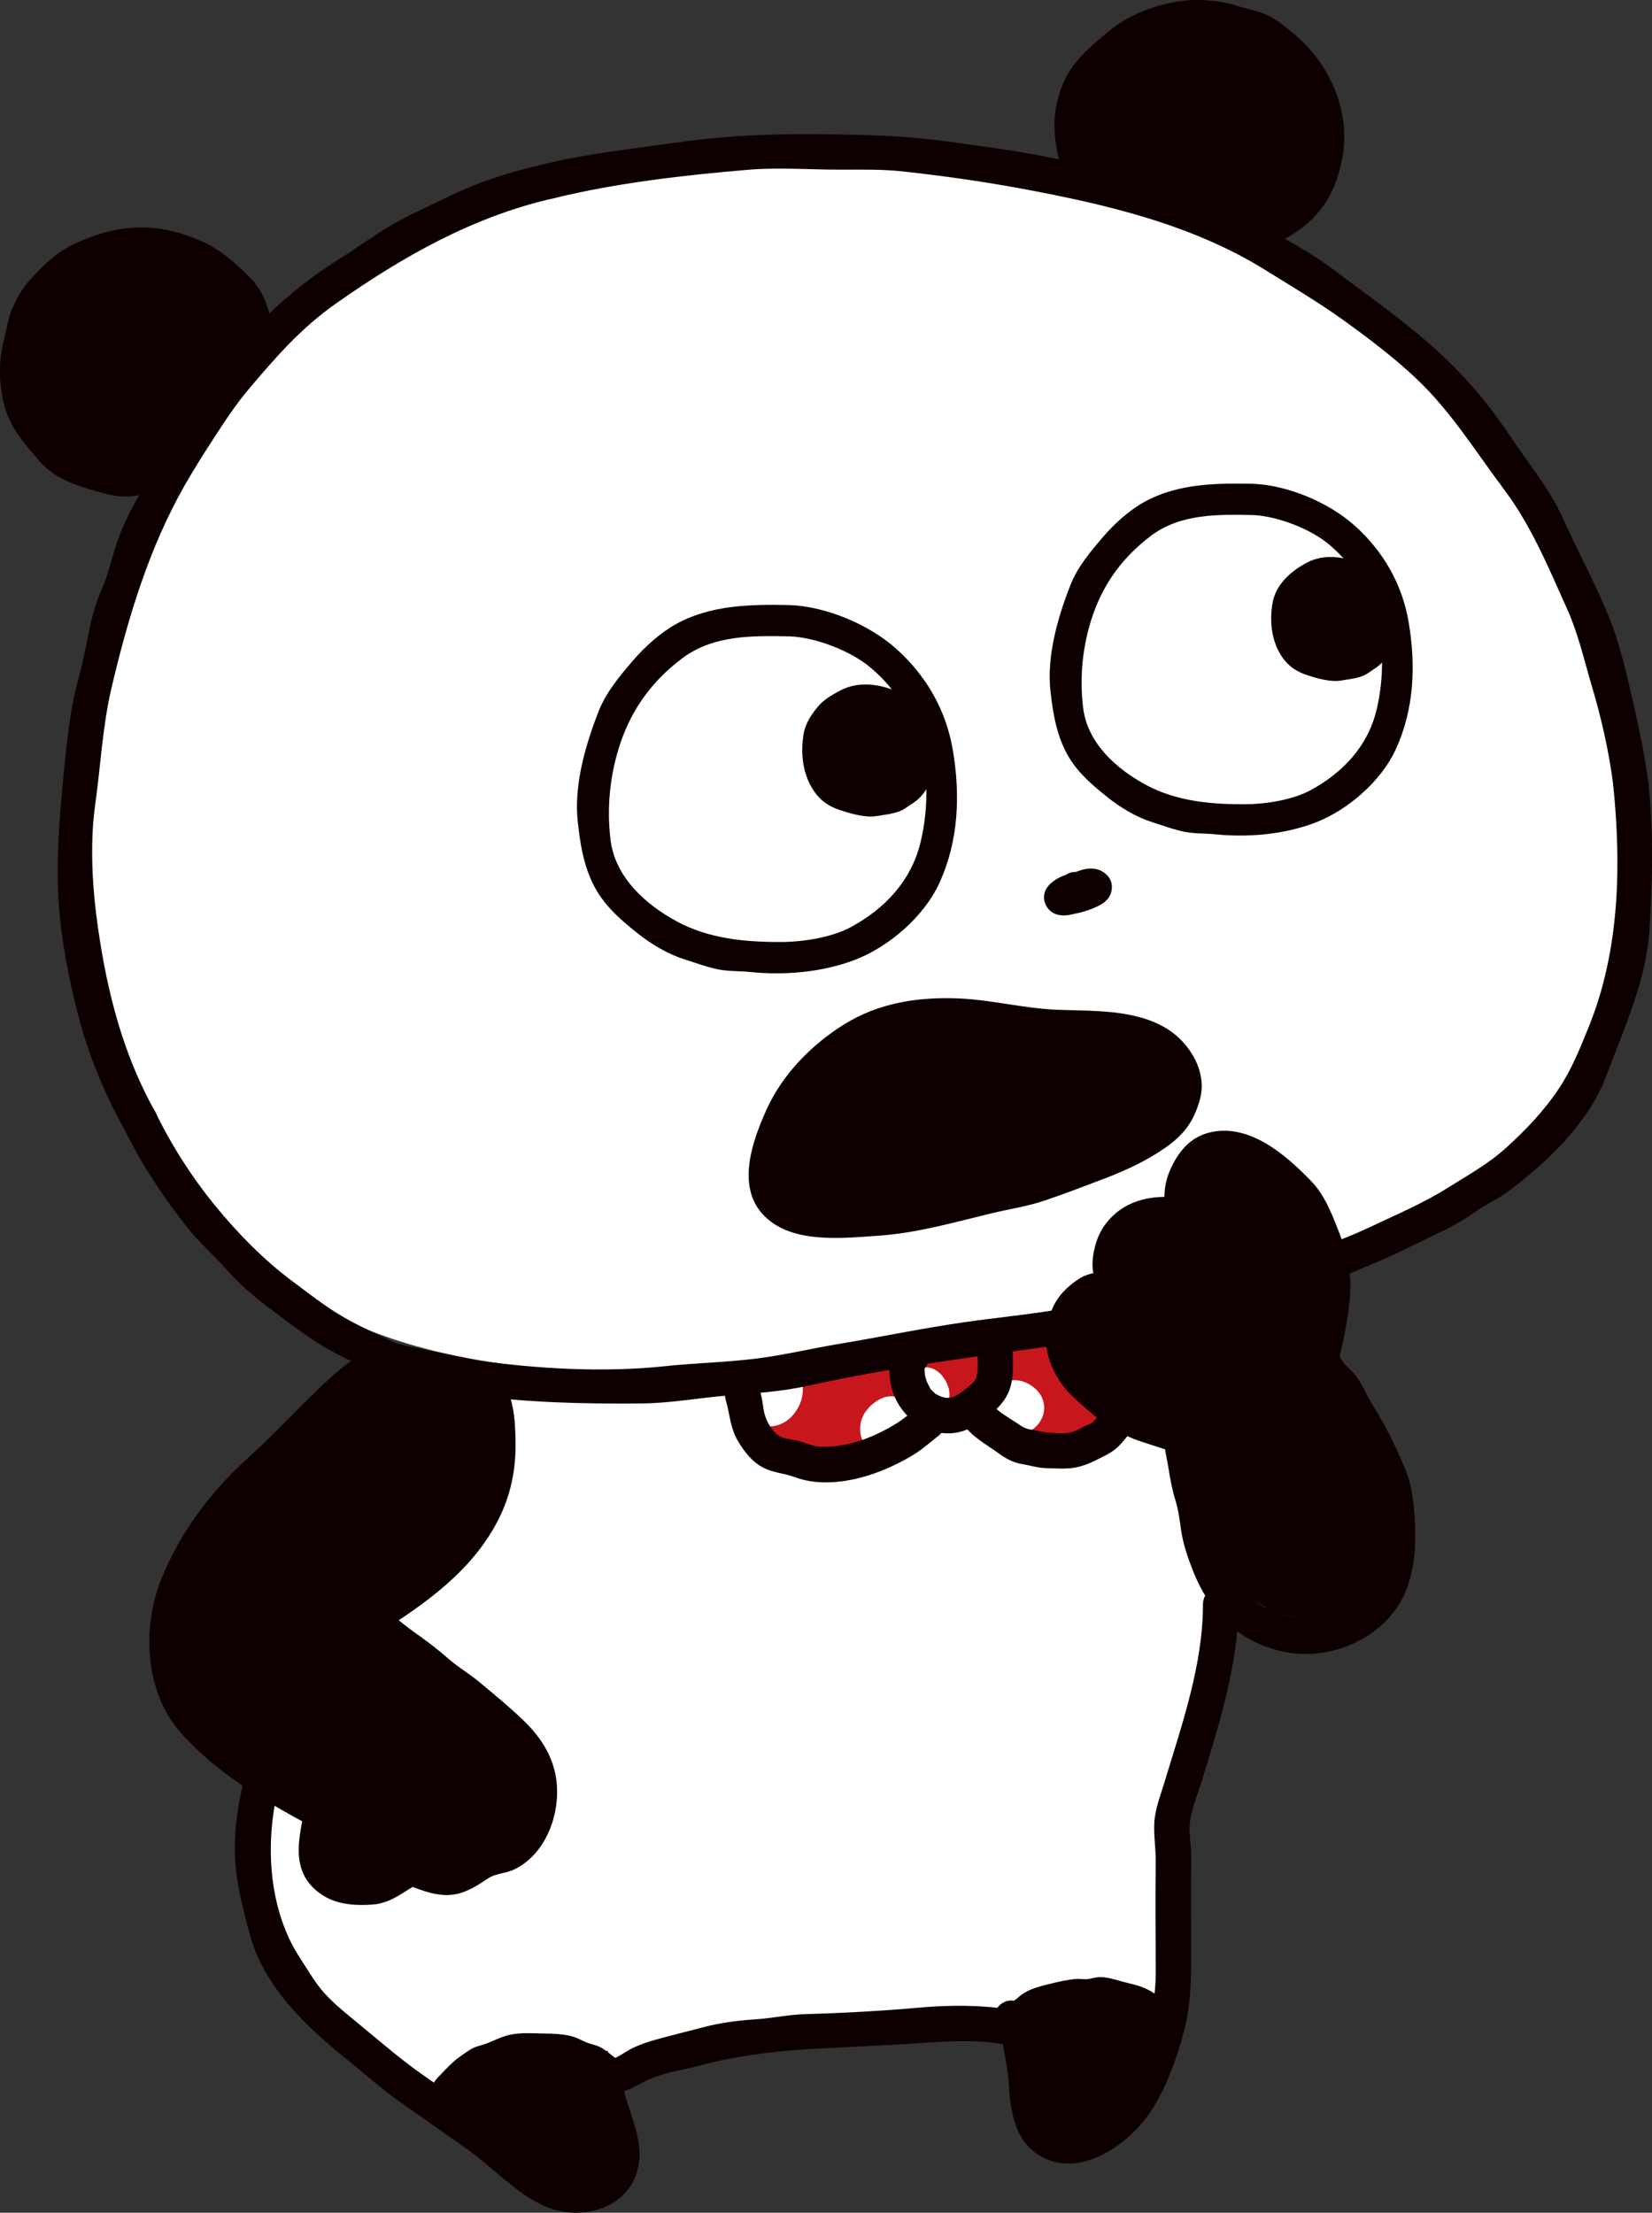 <?xml version="1.0" encoding="UTF-8"?><svg id="b" xmlns="http://www.w3.org/2000/svg" width="109" height="146" viewBox="0 0 109 146"><rect x="0" y="0" width="109" height="146" fill="#333333" stroke="none"/><g id="c"><g><path d="M105.599,43.546c-2.972-10.347-9.596-19.294-18.566-25.222-4.875-3.222-10.381-5.511-16.114-6.647-.131-.026-.253-.023-.365-.003-5.847-.891-11.764-1.273-17.678-1.09-6.051,.188-12.19,.866-18.076,2.31-5.047,1.238-9.665,3.447-13.617,6.841-3.569,3.065-6.462,6.884-8.774,10.966-2.651,4.681-4.588,9.757-6.009,14.938-.112,.408,.045,.73,.304,.926-.626,3.13-1.156,6.285-1.254,9.479-.099,3.204,.302,6.426,1.156,9.515,1.146,4.145,3.093,8.075,5.673,11.522-.159,.248-.199,.57-.006,.903,3.24,5.603,9.106,9.138,15.213,10.845,3.736,1.044,7.62,1.482,11.485,1.694,3.737,.205,7.509,.312,11.252,.203,3.289-.095,6.567-.47,9.695-1.445,6.246-.409,12.367-1.846,18.334-3.693,3.116-.965,6.197-2.037,9.27-3.128,2.657-.943,5.342-1.852,7.883-3.082,2.036-.986,3.936-2.217,5.52-3.802,.247,.041,.512-.026,.741-.265,3.852-4.035,5.097-9.847,5.565-15.234,.481-5.541-.098-11.189-1.632-16.532Z" style="fill:#fff;"/><path d="M80.379,104.193c-.151-.088-.342-.126-.531-.114-.773-1.804-1.22-3.744-1.286-5.709-.038-1.112,.088-2.126-.819-2.939-.952-.854-1.943-1.669-2.914-2.502-.891-.765-2.194,.527-1.297,1.297l.016,.014c-.098,.045-.195,.11-.285,.204-1.179,1.232-2.919,1.761-4.599,1.549-.828-.104-1.626-.396-2.32-.857-.363-.241-.643-.636-1.033-.817-.479-.223-1.108-.267-1.631-.27-4.302-.023-7.573,4.637-12.047,3.077-1.821-.635-3.349-2.837-2.497-4.776,.253-.576-.026-1.437-.792-1.38-4.562,.337-9.124,.674-13.686,1.011-.032-.231-.059-.463-.102-.693-.217-1.159-1.985-.668-1.768,.488,1.134,6.048-2.162,12.51-7.615,15.277-.768,.389-.458,1.42,.219,1.677,2.311,.878,4.409,2.283,6.13,4.056,.853,.878,1.605,1.84,2.245,2.883,.65,1.059,1.341,2.289,1.086,3.578-.524,2.645-3.384,3.712-5.722,4.119-1.19,.207-2.421,.368-3.631,.37-.918,.002-1.964-.07-2.751-.596-1.012-.677-.787-1.945-.951-3.002-.181-1.165-1.048-2.445-2.345-2.46-2.797-.032-2.475,3.86-2.208,5.668,.713,4.827,3.683,9.104,7.499,12.033,1.077,.827,2.307,1.734,3.596,2.195,1.49,.533,2.457-.915,3.594-1.597,2.336-1.401,5.211-1.639,7.753-.683,.14,.053,.286,.051,.427,.018,.001,.076,.008,.153,.03,.234,.119,.435,.666,.828,1.128,.641,8.403-3.415,17.62-2.756,26.47-3.664,2.564-.263,5.314-.813,7.946,.073,1.903,.641,1.642,.617,1.52,.175,1.232,2.629,.191-2.946,.217-3.192,.302-2.915-.026-3.75-.074-5.79-.048-2.088-.685-4.318,.139-6.241,2.005-4.682,2.62-7.645,3.219-12.099,.066-.491,.13-.986-.329-1.255Z" style="fill:#fff;"/><path d="M16.475,19.961c-.258-.815-.766-1.543-1.423-2.087-1.57-1.299-3.619-1.526-5.587-1.384-1.721,.125-3.563,.436-4.993,1.47-1.513,1.094-2.314,2.787-2.412,4.634-.021,.402,.005,.805,.052,1.206-.313,.153-.573,.465-.527,.817,.505,3.83,3.768,6.838,7.722,6.608,.352-.021,.687-.06,1.001-.141,.082,.003,.164,.006,.245,.008,.454,.01,.731-.255,.836-.586,.12-.114,.234-.239,.337-.392,.551-.82,1.024-1.648,1.684-2.393,.648-.73,1.453-1.318,2.065-2.076,.615-.763,.854-1.648,.999-2.6,.155-1.018,.321-2.079,.002-3.085Z" style="fill:#0e0000;"/><path d="M87.206,8.452c-.126-2.769-1.891-5.248-4.284-6.569-1.386-.765-3.031-1.203-4.617-1.02-1.556,.18-2.897,.912-4.062,1.935-2.418,2.124-4.225,5.825-1.821,8.658,.205,.242,.447,.321,.678,.296,.068,.087,.152,.16,.258,.204,1.648,.696,3.309,1.357,4.991,1.967,.768,.278,1.539,.551,2.316,.806,.817,.268,1.667,.465,2.518,.233,2.665-.725,4.139-3.953,4.022-6.511Z" style="fill:#0e0000;"/><path d="M75.355,67.955c-1.914-.825-4.04-.849-6.09-.899-2.416-.059-4.838-.31-7.255-.16-2.367,.146-4.726,.687-6.711,2.038-1.805,1.228-3.261,3.022-3.627,5.22-.009,.056-.014,.113-.016,.169-1.364,1.418-1.018,3.773,.406,5.034,1.824,1.617,4.299,1.429,6.542,1.095,4.858-.724,9.64-1.964,14.239-3.691,2.033-.764,4.439-1.712,5.321-3.885,.906-2.231-.876-4.088-2.808-4.921Z" style="fill:#0e0000;"/><path d="M34.181,115.397c-.965-1.266-2.34-2.075-3.633-2.962-2.387-1.636-4.531-3.605-6.403-5.81,2.492-1.648,4.969-3.441,6.617-5.975,1.748-2.688,2.359-6.226,.838-9.149-.311-.598-.959-.552-1.358-.208-1.494-1.156-3.65-1.333-5.446-.696-1.379,.489-2.566,1.318-3.707,2.215-1.02,.803-2.016,1.641-2.977,2.514-1.984,1.802-3.848,3.817-5.192,6.151-1.302,2.262-2.454,5.292-1.768,7.921,.366,1.403,1.348,2.554,2.295,3.61,.96,1.071,2.007,2.065,3.126,2.968,1.104,.892,2.264,1.711,3.489,2.429,.31,.182,.626,.353,.941,.527,.138,.077,.323,.126,.368,.28,.058,.199-.104,.574-.144,.761-.075,.356-.138,.717-.106,1.08,.118,1.314,1.285,2.288,2.539,2.486,.732,.115,1.473,.011,2.177-.205,.409-.125,.793-.315,1.197-.451,.391-.132,.632,.035,1.021,.129,1.416,.341,2.815-.15,4.064-.8,1.238-.644,2.515-1.369,2.939-2.791,.41-1.373-.032-2.914-.878-4.025Z" style="fill:#0e0000;"/><path d="M91.755,99.38c-.132-1.135-.563-2.157-1.12-3.145-.569-1.01-1.182-1.997-1.775-2.992l-.849-1.426c-.282-.473-.623-.957-.762-1.497-.119-.465,.004-.89,.147-1.335,.176-.548,.35-1.09,.466-1.655,.222-1.079,.311-2.196,.211-3.295-.186-2.025-.934-3.917-2.256-5.468-1.32-1.549-3.656-3.088-5.78-2.475-1.986,.573-2.215,2.487-2.796,4.147-1.451-.034-2.86,.646-3.705,1.872-.552,.802-.617,1.72-.872,2.628-.232,.827-.885,1.409-1.351,2.104-.505,.754-.731,1.66-.44,2.541,.292,.885,1.008,1.574,1.7,2.161,1.489,1.261,3.23,2.171,5.117,2.666,.425,3.966,1.123,8.321,4.458,10.939,.428,.336,.891,.63,1.375,.882,.124,.187,.31,.361,.536,.406l1.063,.213c.235,.06,.472,.108,.712,.143l.035,.007,.022,.003c.046,.006,.092,.013,.139,.018l.041,.002c.436,.045,.878,.049,1.322-.004,1.03-.124,2.085-.48,2.773-1.3,.663-.79,.988-1.815,1.252-2.797,.29-1.079,.467-2.226,.337-3.342Z" style="fill:#0e0000;"/><path d="M38.78,136.73c-.647-.828-1.382-1.349-2.45-1.451-.976-.094-1.986,.134-2.903,.455-.535,.188-1.057,.412-1.577,.637-.452,.196-.902,.401-1.258,.753-.834,.822-.778,2.097,.148,2.801,.289,.22,.703,.149,.995-.057,.746,1.331,1.983,2.229,3.344,2.857,.004,.062,.014,.123,.033,.183l.092,.219c.082,.138,.191,.248,.329,.329l.426,.301c.016,.109,.049,.215,.109,.309,.125,.195,.315,.371,.548,.422l.669,.144c.23,.05,.501,.04,.706-.092l.186-.143c.089-.083,.153-.182,.19-.295,.035-.082,.058-.173,.07-.265,.128,.019,.257,.029,.384,.024,1.156-.044,1.534-1.234,1.652-2.195,.219-1.798-.61-3.554-1.692-4.937Z" style="fill:#0e0000;"/><path d="M75.821,133.167c-.019-.29-.17-.564-.443-.728-.45-.27-.94-.138-1.265,.189-.137-.34-.431-.609-.835-.591-.198,.009-.403,.089-.571,.216-.152-.276-.413-.471-.774-.471-.221,0-.46,.103-.639,.265-.146-.113-.327-.183-.536-.183-.274,0-.551,.146-.729,.366-.231-.165-.542-.234-.805-.161-.076,.021-.143,.051-.205,.086-.128-.072-.274-.117-.433-.117-.483,0-.935,.42-.917,.917,.087,2.377,.311,4.743,.65,7.096,.069,.477,.657,.741,1.088,.647,.159,.123,.354,.2,.557,.2,.165,0,.315-.047,.446-.123,.443,.437,1.337,.332,1.539-.321,.028,.003,.055,.009,.083,.009,.504,0,.833-.379,.904-.84,.148,.098,.32,.156,.496,.148,.492-.022,.855-.371,.908-.849,.303-.444,.575-.91,.818-1.391,.25-.161,.42-.433,.42-.759l-0-.158c.314-.769,.553-1.568,.707-2.381,.077-.411-.08-.877-.462-1.065Z" style="fill:#0e0000;"/><path d="M72.67,92.573c-.261-.359-.716-.551-1.075-.796-.316-.216-.611-.454-.885-.722-.541-.529-.965-1.156-.979-1.935-.016-.862-.949-1.09-1.478-.698-.118-.059-.249-.091-.386-.077-3.037,.309-6.067,.671-9.092,1.084-1.49,.204-2.978,.42-4.465,.65-1.43,.221-2.816,.488-4.135,1.106-.437,.205-.554,.82-.344,1.222-.52,.332-.427,1.121,.034,1.481,.81,2.037,3.21,2.553,5.225,2.433,2.223-.133,4.5-1.025,5.605-3.079,.155-.288,.17-.717-.036-.996,.161-.023,.321-.05,.482-.072l.052-.007c.238,.175,.496,.308,.787,.398,.399,.124,.806,.124,1.213,.058,.581-.094,1.102-.438,1.476-.889,.447-.05,.893-.104,1.341-.15-.01,.011-.02,.019-.03,.03-.774,.902-.432,1.949,.555,2.447,.898,.453,1.87,.786,2.863,.948,.821,.134,1.673,.168,2.439-.21,.808-.399,1.436-1.392,.831-2.227Z" style="fill:#c8161d;"/><path d="M52.914,91.089c-.042-.216-.237-.441-.421-.548-.197-.115-.486-.164-.706-.092-.179,.058-.35,.161-.47,.31-.293-.115-.618-.144-.93-.061-.251,.066-.452,.193-.647,.358-.071,.06-.122,.132-.179,.205-.061,.078-.115,.149-.156,.239-.12,.259-.176,.478-.198,.765-.015,.195,.016,.398,.058,.587,.013,.061,.031,.12,.054,.178,.046,.12,.093,.249,.163,.359,.135,.214,.323,.419,.549,.539,.769,.408,1.714,.102,2.264-.53,.272-.312,.479-.667,.59-1.069,.114-.411,.111-.823,.03-1.239Z" style="fill:#fff;"/><path d="M60.282,93.304c-.134-.391-.362-.704-.706-.937-.35-.237-.841-.305-1.24-.164-.334,.118-.617,.307-.881,.543-.102,.091-.185,.194-.269,.301-.086,.111-.169,.219-.227,.347-.1,.22-.159,.384-.19,.616-.031,.232-.022,.407,.018,.645,.056,.332,.252,.696,.517,.906,.083,.089,.181,.153,.295,.19,.109,.057,.227,.084,.353,.079,.209,0,.452-.089,.61-.237,.133,.003,.264-.011,.398-.034,.319-.054,.603-.223,.846-.431,.12-.103,.222-.238,.304-.37,.086-.138,.154-.302,.193-.46,.078-.318,.084-.681-.023-.994Z" style="fill:#fff;"/><path d="M62.582,91.563c-.034-.128-.093-.251-.146-.371-.075-.167-.183-.305-.297-.448-.031-.039-.064-.077-.101-.111-.09-.083-.19-.163-.294-.227-.103-.063-.219-.108-.332-.145-.021-.007-.043-.012-.065-.016-.099-.019-.207-.038-.309-.039-.057-.001-.12,.013-.172,.02-.054,.007-.117,.011-.171,.028-.09,.028-.183,.069-.267,.111-.021,.01-.04,.022-.059,.034-.097,.064-.201,.14-.278,.231-.144,.169-.215,.288-.289,.497-.021,.06-.024,.118-.033,.183-.008,.062-.022,.122-.018,.184,.006,.097,.016,.196,.042,.29,.02,.072,.066,.167,.098,.234,.007,.015,.014,.029,.023,.044,.104,.171,.268,.309,.454,.385-.003,.163,.029,.327,.119,.466,.122,.19,.316,.381,.548,.422,.097,.017,.201,.038,.3,.039,.097,.001,.196-.019,.29-.036,.022-.004,.042-.008,.063-.015,.093-.031,.192-.071,.278-.12,.103-.058,.201-.134,.283-.22,.04-.041,.075-.094,.109-.137,.04-.051,.083-.101,.113-.159,.043-.083,.081-.175,.112-.263,.008-.022,.015-.045,.019-.068,.021-.101,.036-.208,.042-.311,.002-.03,.002-.06,0-.09-.009-.129-.024-.264-.058-.389Z" style="fill:#fff;"/><path d="M68.726,92.16c-.024-.052-.052-.1-.086-.147-.073-.103-.151-.209-.24-.299-.131-.134-.287-.25-.445-.349-.412-.26-.929-.37-1.405-.248-.252,.065-.475,.202-.667,.374-.092,.082-.169,.19-.235,.292-.055,.086-.089,.187-.126,.281-.012,.03-.022,.058-.029,.089-.056,.237-.032,.494,.092,.707l.014,.018c-0,.033-.005,.066-.002,.099,.014,.153,.03,.318,.084,.465,.052,.141,.109,.294,.196,.419,.086,.123,.177,.251,.295,.347,.195,.159,.342,.248,.581,.335,.04,.015,.081,.024,.123,.031,.116,.02,.24,.044,.359,.038,.752-.035,1.382-.56,1.6-1.274,.024-.08,.032-.162,.043-.244,.011-.082,.026-.163,.022-.246-.012-.261-.068-.454-.177-.687Z" style="fill:#fff;"/><g><path d="M35.929,10.822c-2.261,.511-4.407,1.198-6.488,2.22-1.153,.566-2.312,1.068-3.43,1.705-1.24,.706-2.37,1.554-3.578,2.307-4.779,2.979-8.348,7.198-11.103,12.052-1.211,2.133-2.723,4.164-3.545,6.497-.408,1.158-.628,2.296-1.131,3.427-.596,1.34-.806,2.82-1.11,4.245-.244,1.144-.6,2.251-.8,3.415-.244,1.418-.397,2.885-.537,4.317-.273,2.795-.512,5.584-.345,8.405,.145,2.456,.657,5.081,1.27,7.469,.686,2.67,1.753,5.284,3.103,7.685,.738,1.312,2.758,.134,2.019-1.181-2.135-3.798-3.168-7.868-3.784-12.139-.375-2.598-.556-5.532-.189-8.149,.357-2.545,.484-5.179,1.071-7.683,1.089-4.643,2.479-9.257,4.84-13.403,.618-1.085,1.325-2.192,2.006-3.24,.713-1.097,1.394-2.124,2.237-3.122,1.766-2.092,3.443-4.011,5.705-5.604,4.429-3.118,9.092-5.767,14.412-6.969,1.467-.331,.846-2.587-.622-2.256h0Z" style="fill:#0e0000;"/><path d="M36.55,13.078c4.156-1.014,8.565-1.517,12.825-1.877,2.001-.169,4.074-.004,6.085-.006,1.397-.002,2.769-.033,4.158,.121,2.56,.284,5.12,.639,7.653,1.106,5.622,1.039,11.366,2.367,16.255,5.419,1.745,1.089,3.472,2.101,5.15,3.311,1.627,1.172,3.319,2.452,4.775,3.832,2.322,2.201,3.899,4.8,5.805,7.335,1.772,2.357,2.934,5.167,4.141,7.857,.752,1.677,1.124,3.387,1.648,5.145,.617,2.071,1.114,4.267,1.389,6.411,.189,1.473,2.529,1.492,2.338,0-.242-1.888-.642-3.758-1.069-5.613-.42-1.821-.87-3.783-1.584-5.51-.991-2.394-1.94-4.056-2.977-6.373-.9-2.013-2.3-3.655-3.516-5.482-.879-1.321-1.823-2.531-2.889-3.706-2.541-2.8-5.647-4.927-8.655-7.186-2.679-2.012-5.73-3.353-8.762-4.718-2.624-1.182-5.643-1.726-8.433-2.397-2.79-.671-5.675-1.047-8.516-1.427-3.266-.437-6.417-.465-9.716-.465-2.775,0-5.422,.177-8.163,.569-2.847,.408-5.764,.715-8.562,1.398-1.461,.356-.842,2.613,.622,2.256h0Z" style="fill:#0e0000;"/><path d="M106.434,51.732c.552,5.341,.437,10.938-1.58,15.952-.562,1.396-1.141,2.845-1.971,4.1-.993,1.501-2.163,2.72-3.489,3.932-1.172,1.072-2.582,1.845-3.921,2.688-1.543,.971-3.315,1.725-4.958,2.504-3.181,1.509-6.518,2.381-9.897,3.275-1.727,.457-3.435,.95-5.195,1.28-.848,.159-1.692,.176-2.544,.294-.994,.138-1.945,.461-2.933,.629-2.109,.358-4.247,.556-6.364,.862-2.759,.398-5.49,.972-8.239,1.427-1.791,.297-3.554,.723-5.356,.955-2.021,.26-4.092,.299-6.12,.514-4.06,.431-8.407,.171-12.44-.386-1.471-.203-2.108,2.05-.622,2.256,3.852,.532,7.688,.626,11.577,.587,1.891-.019,3.771-.373,5.654-.527,1.768-.145,3.508-.247,5.25-.634,5.378-1.195,10.869-1.901,16.322-2.66,1.566-.218,3.07-.685,4.649-.798,1.841-.132,3.754-.605,5.525-1.115,.915-.264,1.842-.493,2.748-.786,.968-.314,1.966-.431,2.928-.725,1.711-.524,3.323-1.217,4.974-1.904,1.633-.679,3.204-1.485,4.802-2.251,.791-.379,1.53-.829,2.247-1.334,.649-.457,1.36-.758,1.996-1.23,2.603-1.932,5.382-4.59,6.531-7.702,1.173-3.179,2.607-6.174,2.825-9.615,.201-3.168,.267-6.419-.06-9.587-.153-1.483-2.493-1.499-2.338,0h0Z" style="fill:#0e0000;"/><path d="M31.427,89.759c-1.144-.247-2.292-.474-3.438-.711-.475-.099-.952-.195-1.424-.31-.495-.122-.378-.075-.747-.254-1.176-.569-2.376-1.095-3.491-1.781-1.055-.649-2.044-1.429-3.037-2.167-1.887-1.401-3.63-3.191-5.108-5-1.521-1.862-2.88-3.99-3.928-6.149-.657-1.354-2.674-.169-2.019,1.181,1.098,2.261,2.542,4.415,4.096,6.393,.805,1.025,1.784,1.851,2.633,2.824,.824,.943,1.86,1.821,2.866,2.572,1.033,.771,2.071,1.581,3.16,2.271,1.158,.733,2.417,1.283,3.648,1.877,1.879,.907,4.145,1.074,6.167,1.511,1.467,.317,2.094-1.938,.622-2.256h0Z" style="fill:#0e0000;"/></g><path d="M10.315,30.075c-.422,.276-.875,.231-1.362,.285-.638,.07-.8,.115-1.422-.055-.941-.256-2.095-.439-2.856-1.091-.412-.352-.759-.833-1.121-1.24-.349-.393-.712-.882-.887-1.379-.319-.906-.494-2.219-.286-3.158,.221-1,.399-1.917,.931-2.815,.509-.86,1.233-1.483,2.023-2.068,.778-.577,2-1.057,2.96-1.186,1.121-.151,2.176,.022,3.232,.376,1.12,.376,1.951,.993,2.815,1.793,.461,.426,.785,.724,1.022,1.325,.103,.26,.131,.479,.18,.753,.019,.104,.028,.2,.058,.301,.019,.065,.147,.502,.139,.272,.05,1.501,2.388,1.508,2.338,0-.012-.352-.141-.594-.231-.922-.062-.225-.048-.469-.109-.696-.196-.726-.568-1.535-1.086-2.084-.857-.908-2.003-1.942-3.137-2.47-1.346-.627-2.75-1.02-4.236-1.01-1.529,.01-2.893,.412-4.283,1.042-1.259,.57-2.259,1.542-3.149,2.573-.434,.503-.777,1.134-1.041,1.74-.302,.693-.358,1.358-.548,2.068-.356,1.337-.333,2.819-.014,4.176,.363,1.543,1.321,2.619,2.33,3.787,1.136,1.315,2.716,1.73,4.332,2.169,.736,.2,1.341,.257,2.088,.14,.895-.14,1.706-.088,2.499-.606,1.255-.82,.085-2.846-1.18-2.02h0Z" style="fill:#0e0000;"/><path d="M72.225,10.848c-.34-.002-.205,.099,.403,.301-.047-.105-.097-.21-.148-.313-.155-.334-.275-.654-.367-1.012-.167-.646-.287-1.31-.212-1.979,.135-1.206,.843-2.428,1.759-3.222,2.185-1.893,4.787-2.775,7.61-1.899,.597,.185,1.155,.245,1.684,.597,.59,.393,1.138,.851,1.624,1.368,.95,1.01,1.559,2.216,1.676,3.596,.117,1.38,.012,2.735-.805,3.894-.632,.897-1.739,1.647-2.796,1.947-1.445,.411-.831,2.669,.622,2.256,1.205-.343,2.541-1.132,3.407-2.033,1.022-1.063,1.53-2.263,1.839-3.68,.669-3.076-.645-6.265-2.968-8.283-.509-.442-1.062-.897-1.645-1.237-.665-.388-1.401-.491-2.123-.719-1.375-.434-2.89-.557-4.311-.29-1.547,.291-3.036,.883-4.261,1.882-1.056,.861-2.154,1.75-2.817,2.977-.848,1.57-1.003,3.318-.629,5.041,.285,1.312,.813,3.26,2.459,3.146,1.493-.103,1.504-2.443,0-2.339h0Z" style="fill:#0e0000;"/><path d="M88.249,90.098c.401-1.694,.805-3.406,.849-5.155,.031-1.224-.362-2.67-.809-3.8-.464-1.171-.912-2.321-1.8-3.237-1.668-1.722-4.107-3.843-6.723-3.172-1.275,.327-2.037,1.29-2.549,2.441-.234,.528-.353,1.032-.384,1.61-.014,.267-.02,.545,.008,.812,.01,.091,.244,1.126,.207,.702l1.48-1.128c-1.632-.393-3.57-.258-4.898,.87-.69,.585-1.127,1.264-1.363,2.138-.127,.472-.203,.98-.177,1.469,.025,.463,.242,.928,.227,1.383l1.169-1.17c-.938,.112-1.608,.035-2.424,.603-.655,.457-1.208,.994-1.557,1.723-.86,1.797-.562,3.6,.588,5.184,.502,.691,1.217,1.253,1.855,1.814,.755,.663,1.699,1.248,2.615,1.652,.666,.294,1.373,.474,2.059,.712,.8,.278,1.541,.258,2.202-.313,1.141-.985-.519-2.634-1.653-1.654,.405-.349,.641-.091,.073-.289-.182-.063-.357-.152-.541-.209-.467-.144-.916-.236-1.358-.454-1.109-.547-2.024-1.363-2.946-2.162-.763-.661-1.258-1.708-1-2.705,.124-.479,.349-.892,.735-1.206,.477-.389,.773-.287,1.351-.356,.644-.077,1.146-.474,1.169-1.17,.037-1.139-.625-2.215,.418-3.143,.748-.665,1.903-.685,2.833-.461,.681,.164,1.548-.34,1.48-1.128-.075-.867-.388-1.46,.022-2.308,.46-.951,1.034-1.147,2.051-.875,1.006,.27,1.702,.909,2.47,1.576,.715,.621,1.306,1.192,1.639,2.081,.342,.917,.731,1.698,.939,2.667,.216,1.006,.273,1.853,.143,2.885-.022,.172-.059,.345-.084,.517-.044,.334-.055,.415-.033,.242,.013-.091,.012-.092-.003-.004-.049,.259-.104,.517-.161,.775-.119,.541-.246,1.081-.374,1.621-.346,1.464,1.907,2.089,2.254,.622h0Z" style="fill:#0e0000;"/><path d="M76.83,94.987c-.013,.641,.158,1.186,.254,1.805,.119,.768,.252,1.489,.48,2.23,.202,.653,.274,1.337,.377,2.01,.136,.884,.419,1.699,.741,2.531,1.112,2.874,3.141,4.902,6.257,5.465,2.871,.519,6.223-.898,7.595-3.562,.665-1.291,.864-2.855,.842-4.294-.021-1.373-.127-2.934-.649-4.216-.594-1.457-1.332-2.947-2.173-4.276-.396-.626-.669-1.365-1.123-1.944-.243-.31-.568-.539-.8-.854-.237-.322-.375-.647-.683-.922-1.12-.999-2.779,.65-1.653,1.654,.245,.218,.367,.549,.571,.808,.219,.278,.54,.479,.747,.758,.412,.557,.695,1.304,1.065,1.903,.716,1.157,1.375,2.481,1.893,3.74,.523,1.273,.564,3.053,.408,4.398-.188,1.622-.662,2.851-2.104,3.769-2.615,1.665-6.191,.554-7.574-2.194-.759-1.507-.977-3.052-1.308-4.678-.275-1.349-.852-2.751-.824-4.132,.03-1.506-2.308-1.506-2.338,0h0Z" style="fill:#0e0000;"/><path d="M59.791,88.452c-1.216,.364-1.191,1.699-1.043,2.719,.164,1.125,.839,2.163,1.779,2.79,.902,.602,2.149,.806,3.17,.405,.586-.23,1.046-.569,1.539-.957,.39-.308,.734-.622,1.022-1.033,.763-1.09,.565-2.474,.557-3.721-.004-.612-.535-1.198-1.169-1.17-.63,.028-1.173,.514-1.169,1.17,.003,.551,.056,1.102,.031,1.653-.003,.057-.061,.48-.008,.196-.024,.129-.063,.253-.089,.381-.045,.126-.036,.114,.026-.035-.022,.05-.046,.099-.073,.146-.009,.017-.099,.201-.125,.199,.106-.134,.12-.153,.039-.057-.034,.038-.069,.076-.105,.112-.074,.075-.152,.145-.231,.213-.084,.072-.17,.141-.257,.21-.042,.033-.357,.268-.122,.097-.195,.142-.391,.268-.603,.384-.118,.055-.108,.051,.031-.012-.058,.021-.117,.04-.177,.056-.062,.017-.125,.031-.189,.043,.163-.018,.2-.023,.109-.015-.095,.001-.192,.002-.286,.005-.131-.011-.11-.005,.065,.017-.055-.008-.109-.019-.163-.031-.11-.024-.214-.061-.321-.093-.12-.046-.105-.039,.046,.022-.051-.024-.101-.049-.15-.076-.068-.037-.248-.109-.285-.178,.124,.1,.138,.109,.039,.028-.042-.036-.083-.074-.122-.112-.039-.039-.077-.078-.114-.119-.082-.097-.072-.082,.029,.046-.061-.031-.121-.187-.155-.247-.055-.099-.104-.2-.155-.301-.055-.121-.053-.116,.006,.015-.022-.06-.043-.12-.062-.181-.036-.117-.083-.252-.088-.375,.012,.251,.011,.046,.006-.009-.014-.158-.025-.316-.02-.475,.011-.318-.053,.191-.004,.008,.036-.117,.016-.072-.061,.133-.12,.197-.295,.331-.526,.404,.585-.175,1.014-.829,.816-1.439-.192-.592-.81-1.005-1.438-.817h0Z" style="fill:#0e0000;"/><path d="M48.425,90.419c-.847,.574-.715,1.302-.486,2.159,.229,.858,.267,1.666,.725,2.457,.397,.687,.92,1.378,1.627,1.767,.685,.377,1.443,.397,2.16,.666,1.676,.629,3.719,.309,5.361-.295,.836-.307,1.667-.703,2.429-1.166,.387-.235,.74-.514,1.092-.798,.151-.122,.31-.239,.454-.369,.123-.112,.446-.29,.126-.204,1.452-.389,.836-2.646-.622-2.256-.617,.165-.974,.662-1.45,1.044-.507,.407-1.044,.727-1.623,1.02-1.25,.633-2.611,1.049-4.026,1.013-.623-.016-1.142-.317-1.74-.433-.419-.081-.86-.104-1.196-.39-.4-.342-.726-.934-.836-1.443-.074-.341-.098-.69-.177-1.032-.031-.134-.056-.281-.105-.409-.099-.257,.013-.261-.088,.052l-.537,.699,.092-.062c1.239-.839,.071-2.867-1.18-2.02h0Z" style="fill:#0e0000;"/><path d="M64.179,92.034l-.076,.02c-.711,.185-1.101,1.084-.699,1.718,.62,.978,1.613,1.488,2.522,2.145,.437,.316,.906,.578,1.444,.67,.559,.096,1.116,.275,1.705,.287,.605,.012,1.21,.061,1.811-.033,.586-.092,1.125-.342,1.652-.607,.49-.246,.988-.483,1.394-.941,.377-.425,.743-.878,1.084-1.304,.394-.493,.481-1.173,0-1.654-.409-.409-1.256-.496-1.653,0-.292,.364-.546,.723-.867,1.063-.145,.154-.273,.336-.432,.475-.081,.071-.233,.11-.437,.205-.372,.173-.719,.403-1.132,.469-.399,.064-.848-.006-1.257-.012-.355-.006-.582-.106-1.015-.172-.448-.068-.636-.124-1-.381-.606-.428-1.452-.839-1.801-1.39l-.699,1.718,.076-.02c1.455-.378,.838-2.635-.622-2.256h0Z" style="fill:#0e0000;"/><path d="M24.637,88.917c-1.48,.652-2.937,2.055-4.086,3.174-1.382,1.345-2.74,2.805-4.172,4.091-2.461,2.209-4.501,4.935-5.736,8.007-1.268,3.155-1.109,7.381,1.21,10.053,2.298,2.647,5.434,4.496,8.477,6.147,.354,.192,.83,.234,1.18,0l.15-.1c1.245-.832,.076-2.859-1.18-2.02l-.15,.1h1.18c-2.555-1.386-5.289-2.914-7.308-5.043-2.425-2.556-2.551-6.446-.901-9.5,1.374-2.544,3.258-4.433,5.245-6.493,1.149-1.19,2.327-2.311,3.522-3.453,1.066-1.019,2.387-2.342,3.75-2.943,1.374-.605,.186-2.622-1.18-2.02h0Z" style="fill:#0e0000;"/><path d="M20.173,119.083c-.463,2.185-1.141,4.564,1.176,6.003,.947,.589,2.114,.656,3.203,.583,1.27-.085,2.082-.866,3.142-1.445l-.901,.118c1.256,.466,2.478,1.003,3.833,.482,.574-.221,1.041-.53,1.548-.866,.574-.381,1.135-.318,1.739-.603,2.291-1.079,3.25-4.17,2.689-6.484-.328-1.354-1.103-2.433-2.09-3.381-.93-.894-1.95-1.727-2.94-2.551-.633-.526-1.336-.926-1.958-1.47-.428-.375-.87-.738-1.325-1.081-.645-.485-1.318-.927-1.935-1.448-.461-.389-.895-.863-1.424-1.157v2.02c3.141-1.997,6.225-4.14,7.956-7.545,.811-1.595,1.149-3.274,1.13-5.048-.017-1.561-.1-3.182-1.128-4.46-.568-.706-1.74-.265-1.954,.516l-.022,.082c-.397,1.454,1.858,2.075,2.254,.622l.022-.082-1.954,.516c.233,.289,.409,1.213,.463,1.574,.096,.643,.029,1.477-0,2.129-.066,1.466-.73,2.883-1.495,4.108-1.512,2.421-4.081,4.058-6.453,5.567-.721,.458-.793,1.578,0,2.02,.552,.307,1.017,.877,1.516,1.268,.607,.475,1.262,.887,1.87,1.36,.537,.418,1.005,.914,1.536,1.336,.571,.455,1.194,.776,1.727,1.28,1.998,1.887,5.36,3.851,3.519,7.07-.419,.733-.758,.946-1.536,1.134-.697,.168-1.082,.472-1.653,.887-.683,.497-1.228,.68-2.058,.438-.548-.16-1.122-.594-1.724-.512-.543,.074-.966,.506-1.413,.787-.726,.456-1.508,.614-2.367,.457-1.896-.347-1-2.378-.741-3.604,.311-1.469-1.942-2.096-2.254-.622h0Z" style="fill:#0e0000;"/><path d="M18.312,118.123l.003-.076c.046-1.304-2.01-1.608-2.296-.311-.347,1.57-.583,3.158-.513,4.784,.074,1.732,.506,3.338,.941,5,.946,3.617,3.824,6.268,6.624,8.518,1.23,.988,2.352,2.01,3.665,2.898,1.334,.903,2.622,1.861,3.947,2.77,2.668,1.832,4.818,4.96,8.433,4.168,1.658-.364,2.843-1.527,3.052-3.242,.218-1.788-.832-3.548-1.129-5.257l-.118,.901,.097-.15c.819-1.268-1.204-2.442-2.019-1.181-.416,.644-.171,1.194,.032,1.854,.294,.952,.542,1.925,.739,2.901,.407,2.016-1.915,2.345-3.318,1.597-1.636-.872-2.899-2.465-4.432-3.513-1.375-.939-2.732-1.915-4.104-2.869-1.498-1.042-2.849-2.233-4.269-3.396-.751-.615-1.522-1.232-2.184-1.945-.657-.708-1.126-1.557-1.654-2.36-2.046-3.108-2.319-7.309-1.536-10.858l-2.296-.311-.003,.076c-.053,1.506,2.285,1.504,2.338,0h0Z" style="fill:#0e0000;"/><path d="M39.764,135.948l-.196,.124c-.899,.569-.637,2.308,.59,2.18,.986-.103,1.688-.592,2.569-1.007,1.039-.49,2.186-.63,3.285-.921,2.197-.583,4.425-.916,6.699-1.074,2.34-.162,4.687-.235,7.029-.378,2.054-.126,4.256-.351,6.287-.021,1.472,.239,2.105-2.015,.622-2.256-1.94-.315-4-.305-5.963-.132-2.5,.221-5.023,.361-7.53,.43-1.104,.03-2.191,.271-3.29,.343-1.161,.075-2.305,.22-3.434,.517-1.07,.282-2.146,.542-3.212,.839-.508,.142-.996,.312-1.473,.538-.46,.218-1.074,.729-1.587,.783l.59,2.18,.196-.124c1.268-.803,.097-2.828-1.18-2.02h0Z" style="fill:#0e0000;"/><path d="M67.853,133.387l.023-.217-1.759,1.01c-.355-.202-.156-.18-.069,.224,.057,.266,.139,.526,.182,.795,.121,.74,.299,1.544,.331,2.286,.061,1.436,.327,3.345,1.497,4.35,2.765,2.377,6.549-.311,8.057-2.805,.919-1.52,1.544-3.285,2.001-4.99,.486-1.814,.476-3.567,.476-5.432,0-2.033-.024-4.068,.006-6.101,.011-.746-.178-1.546-.088-2.277,.114-.927,.537-1.889,.807-2.781,1.137-3.755,2.394-7.624,2.393-11.577-0-1.505-2.338-1.508-2.338,0,.001,4.005-1.413,7.989-2.561,11.793-.258,.854-.609,1.731-.651,2.631-.04,.849,.105,1.716,.095,2.575-.029,2.379-.009,4.761,.002,7.141,.01,2.131-.46,4.044-1.288,6.003-.742,1.755-2.007,4.17-4.184,4.328-1.258,.092-1.698-.933-1.885-2.045-.065-.387,.024-.805-.004-1.195-.036-.494-.198-.953-.281-1.437-.195-1.144-.16-2.848-1.317-3.507-.832-.473-1.667,.148-1.759,1.01l-.023,.217c-.159,1.495,2.18,1.484,2.338,0h0Z" style="fill:#0e0000;"/><path d="M67.924,133.179l-.048-.088,.16,.59,.011-.099-.16,.59c-.084,.069-.079,.059,.016-.029,.052,.014,.096-.013,.134-.08,.205-.148,.4-.315,.605-.461,.24-.171,.506-.261,.821-.342,.449-.114,.896-.213,1.352-.293,.342-.06,.651-.034,.996-.051,.235-.011,.456-.065,.684-.109,.211-.041,.06-.057,.248,.027,.414,.184,.929,.238,1.369,.341,.386,.09,.646,.215,.983,.427,.297,.188,.585,.445,.929,.611,.568,.274,1.263,.156,1.599-.42,.299-.512,.152-1.325-.419-1.6-.38-.183-.763-.5-1.193-.763-.517-.316-1.034-.457-1.619-.594-.568-.133-1.17-.37-1.756-.386-.317-.008-.603,.103-.909,.138-.175,.021-.468-.031-.679-.016-.593,.043-1.208,.184-1.785,.327-.559,.138-1.114,.273-1.622,.557-.243,.136-.438,.331-.657,.496-.222,.167-.467,.298-.677,.487-.563,.506-.782,1.229-.404,1.917,.725,1.32,2.745,.141,2.019-1.181h0Z" style="fill:#0e0000;"/><path d="M30.553,138.691c-.005,.091-.174,.193,.004,.019,.181-.177,.353-.364,.527-.548,.323-.341,.652-.589,1.044-.847,.377-.247,.908-.379,1.328-.555,.439-.184,.868-.286,1.344-.277,.932,.017,1.927-.066,2.785,.327,.365,.167,.784,.239,1.113,.447,.447,.283,.767,.697,1.345,.829,1.465,.333,2.091-1.922,.622-2.256-.032-.007,.183,.114-.021-.015-.139-.088-.267-.203-.399-.303-.211-.16-.411-.327-.651-.443-.29-.141-.597-.189-.892-.305-.276-.108-.527-.265-.811-.357-.636-.207-1.363-.225-2.027-.234-.714-.01-1.417-.068-2.125,.063-.615,.114-1.134,.412-1.712,.625-.316,.117-.627,.153-.927,.332-.25,.149-.501,.327-.739,.495-.529,.373-.951,.849-1.398,1.31-.482,.498-.711,.999-.747,1.693-.077,1.505,2.261,1.501,2.338,0h0Z" style="fill:#0e0000;"/><path d="M52.085,39.922c-2.543-.049-5.186-.015-7.483,1.258-1.022,.567-2.07,1.506-2.83,2.397-.873,1.024-1.77,2.076-2.269,3.344-.87,2.214-1.654,4.909-1.379,7.321,.156,1.365,.327,2.562,.891,3.839,.666,1.507,1.78,2.482,3.04,3.488,.925,.738,2,1.383,3.13,1.737,.739,.231,1.492,.52,2.253,.665,.672,.127,1.359,.091,2.033,.161,2.264,.234,4.775,.027,6.924-.795,2.248-.859,4.555-2.847,5.569-5.04,1.288-2.785,1.41-5.846,.899-8.832-.448-2.621-1.75-4.885-3.728-6.655-1.795-1.607-4.629-2.801-7.052-2.888-1.328-.047-1.326,2.017,0,2.064,1.718,.061,4.06,.959,5.368,2.072,1.351,1.148,2.308,2.508,2.968,4.147,.886,2.2,.873,5.136,.311,7.406-.622,2.513-2.342,4.341-4.577,5.554-1.29,.7-3.179,.985-4.62,.989-2.378,.007-4.763-.214-6.88-1.359-2.06-1.114-4.073-2.914-4.372-5.391-.26-2.158-.031-4.385,.68-6.451,.774-2.251,2.133-4.077,4.052-5.518,2.046-1.537,4.626-1.496,7.07-1.448,1.328,.026,1.328-2.038,0-2.064h0Z" style="fill:#0e0000;"/><path d="M57.456,47.311c-.382-.01-.735,.028-1.062,.239-.406,.261-.621,.736-.638,1.21-.027,.759,.425,1.38,1.063,1.749,1.372,.792,3.347-.699,2.884-2.267-.123-.417-.405-.722-.75-.97-.089-.064-.184-.118-.276-.178-.127-.082,.106,.089-.013-.018-.097-.088-.209-.188-.317-.254-.252-.155-.599-.224-.89-.282-.393-.079-.783-.05-1.158,.094-1.382,.532-2.216,1.826-1.956,3.307,.217,1.233,1.222,2.211,2.455,2.387,.332,.047,.664,.111,1,.082,.411-.035,.816-.187,1.19-.352,.159-.07-.126,.035,.03-.014,.045-.014,.092-.025,.137-.04,.175-.057,.355-.127,.511-.225,.255-.16,.526-.418,.731-.643,.927-1.015,.853-2.745,.131-3.864-.749-1.161-2.22-1.665-3.54-1.622-.358,.012-.707,.044-1.044,.172-.405,.153-.593,.218-.935,.408-.634,.352-1.017,.868-1.373,1.479-.068,.118-.127,.232-.177,.36-.04,.101-.072,.195-.099,.3-.031,.122,.01,.044,.016,.02-.066,.258-.169,.413-.198,.685-.018,.167-.01,.331-.008,.499,.005,.646-.022,1.295,.361,1.854,.008,.012,.184,.204,.222,.28-.088-.176-.022-.005-.008,.026,.074,.162,.198,.321,.317,.451,.232,.252,.544,.428,.823,.62,.564,.388,1.214,.597,1.896,.65-.004-0,.181,.014,.087,.005-.145-.015,.293,.041,.22,.031,.183,.025,.357,.042,.542,.027,.375-.03,.73-.113,1.088-.224,.307-.096,.64-.169,.924-.322,.184-.099,.072-.047,.033-.028,.114-.055,.212-.062,.343-.129,.169-.086,.32-.201,.462-.327,.476-.422,.824-.932,1.077-1.512,.11-.252,.119-.465,.163-.73-.03,.181,.054-.249,.056-.263,.056-.414-.039-.805-.121-1.21-.262-1.291-1.102-2.561-2.331-3.097-1.235-.539-2.656-.766-3.888-.111-.53,.282-1.051,.574-1.447,1.036-.455,.53-.857,1.149-.97,1.851-.211,1.311-.052,2.696,.725,3.801,.43,.612,.977,.965,1.684,1.2,.634,.211,1.351,.419,2.022,.425,.19,.002,.38-.025,.567-.055,.078-.012,.155-.031,.233-.045-.103,.018-.265,.046,.226-.03,.282-.043,.581-.112,.851-.208,.332-.118,.565-.326,.856-.512,.343-.22,.596-.455,.829-.789,.346-.495,.631-1.082,.753-1.675,.084-.408,.065-.797-.021-1.203-.033-.154-.074-.312-.127-.46-.04-.112-.088-.236-.147-.34-.012-.02-.148-.238-.097-.134,.043,.087,.005-.046,.003-.061-.002-.015-.1-.262-.146-.338-.107-.175-.229-.278-.376-.406-.264-.231-.479-.467-.838-.55-.524-.122-1.142,.163-1.269,.721-.12,.527,.158,1.139,.72,1.27-.249-.058-.341-.227-.143-.042,.027,.025,.194,.194,.224,.19-.149,.018-.168-.348-.125-.108,.027,.149,.127,.292,.208,.418,.119,.183,.013-.092,.064,.157,.016,.078,.044,.154,.058,.233-.025-.137,.007,.204,.008,.201,.007-.073-.002-.049-.026,.073-.019,.07-.041,.14-.064,.21-.005,.016-.067,.186-.014,.054-.041,.1-.093,.198-.145,.293-.086,.157-.18,.311-.283,.457,.147-.21-.13,.114,.05-.036-.082,.069-.192,.118-.28,.18-.062,.044-.119,.093-.18,.137-.061,.046-.124,.089-.189,.128,.081-.033,.064-.031-.053,.005-.182,.033-.357,.094-.538,.131,.221-.045-.284,.034-.338,.045-.353,.072,.07,.011-.134,.024-.097,.006-.197,.005-.294-.006,.162,.018-.211-.046-.19-.042-.234-.054-.467-.12-.699-.182-.194-.052-.395-.1-.58-.18,.106,.046-.184-.101-.174-.095,.168,.1-.059-.06-.084-.082-.131-.117-.056-.061-.021-.015-.058-.077-.108-.161-.157-.244-.093-.159-.189-.328-.258-.5-.038-.096-.081-.309-.086-.394-.012-.199-.012-.398-.013-.598-.001-.192-.007-.387,.013-.578-.018,.174,.046-.195,.043-.181,.047-.131,.051-.151,.011-.06,.023-.05,.048-.099,.075-.147,.045-.084,.094-.165,.146-.245-.014,.021,.207-.278,.112-.161,.057-.07,.118-.137,.181-.202,.025-.026,.185-.177,.064-.077,.148-.122,.329-.214,.497-.305,.077-.042,.155-.082,.232-.124,.04-.022,.38-.166,.197-.108,.064-.021,.13-.035,.194-.056,.258-.082-.137-.019,.135-.022,.102-.001,.202-.002,.304,.003-.188-.009-.019-0,.024,.009,.22,.046,.442,.079,.66,.133,.073,.018,.146,.037,.218,.058,.04,.012,.4,.151,.26,.089,.159,.071,.327,.148,.467,.253-.142-.106,.094,.112,.098,.116,.078,.089,.154,.186,.225,.281,.185,.247,.359,.575,.444,.931,.053,.22,.073,.451,.136,.667,.059,.202-.049-.111-.002-.084-.02-.011-.079,.577-.083,.474,.012,.333,.139-.235,.046-.057-.041,.079-.071,.164-.111,.244-.115,.228-.144,.253-.285,.405-.071,.077-.147,.15-.217,.226-.156,.169-.031,.019,.028-.004-.114,.044-.232,.075-.343,.13-.038,.019-.342,.148-.091,.059-.191,.068-.39,.12-.584,.18-.117,.036-.234,.073-.354,.102-.197,.047-.165,.043-.304,.038-.266-.008-.615-.051-.931-.139,.012,.003-.323-.098-.146-.031-.097-.037-.194-.095-.281-.151-.176-.112-.376-.229-.534-.365,.123,.105-.09-.138-.011-.024,.082,.118-.08-.169-.068-.149-.076-.125-.164-.25-.267-.353,.043,.043,.052,.176,.045,.068-.003-.042-.037-.26-.023-.078-.008-.103-.006-.207-.005-.31,.002-.214,.003-.427,0-.641-.005-.324-.029,.064-.032,.052-.012-.039,.124-.266,.14-.362,.046-.289-.068,.047,.035-.151,.044-.085,.1-.166,.146-.25,.193-.346,.277-.425,.625-.612-.203,.109,.241-.103,.296-.127,.304-.133-.16,.032,.155-.062,.07-.021,.137-.046,.21-.06-.173,.034,.187-.001,.184-.001,.121-.004,.242-.008,.363-.015,.021-.001,.212,.015,.063-.006,.224,.031,.478,.101,.692,.176,.154,.054-.138-.105,.112,.059,.096,.063,.195,.121,.289,.187,.077,.054,.158,.102,.282,.25-.125-.15,.046,.101,.055,.117-.083-.158,.008,.024,.023,.071,.026,.078,.048,.157,.069,.236,.009,.033,.096,.403,.068,.216,.024,.16,.035,.379,.003,.536,.041-.196-.087,.162-.016-.003-.027,.062-.058,.133-.095,.191,.101-.161-.076,.064-.098,.084-.074,.068-.152,.131-.226,.2-.174,.162-.06,.05-.034,.036,.183-.099-.171,.038-.208,.052-.402,.149-.626,.283-.985,.235-.106-.014-.213-.027-.318-.052-.062-.015-.123-.033-.183-.054,.102,.046,.099,.043-.008-.01-.051-.033-.104-.062-.155-.096,.177,.116-.091-.1-.127-.138,.131,.139,.003,.008-.027-.043-.023-.041-.162-.323-.079-.115-.034-.084-.06-.171-.082-.259-.017-.067-.015-.287-.021-.083,.003-.098-.011-.194,.001-.293-.032,.259,.083-.211,.033-.084-.05,.126,.091-.159,.083-.144,.068-.1,.075-.111,.021-.034,.045-.051,.094-.1,.144-.146-.102,.094,.015-.015,.038-.03,.034-.023,.35-.204,.23-.152,.009-.004,.334-.084,.143-.05l-.085-.014c.07,.016,.138,.036,.206,.058l.099,.024c.174,.049,.144,.009-.09-.118,.017,.091,.278,.246,.346,.294,.076,.054,.153,.105,.235,.15,.098,.067,.106,.07,.024,.007,.123,.132,.102,.077-.063-.163l-.001-.118c.01-.152-0-.157-.03-.015-.044,.122-.048,.134-.012,.035,.041-.065,.094-.116,.161-.155-.03-.005-.139,.076-.171,.094-.039,.02-.078,.041-.116,.063-.117,.062-.129,.07-.036,.023l.394,.035c-.058-.033-.114-.069-.17-.106,.063,.051,.068,.053,.017,.005-.051-.052-.047-.045,.013,.02,.016,.113,.059,.148,.032,.274-.123,.241-.3,.383-.529,.425,.063,.002,.127,.004,.19,.005,.54,.014,1.056-.485,1.031-1.032-.026-.571-.453-1.017-1.031-1.032h0Z" style="fill:#0e0000;"/><path d="M82.639,31.92c-2.427-.047-4.952-.013-7.143,1.203-.976,.541-1.976,1.437-2.702,2.288-.834,.978-1.693,1.984-2.168,3.197-.831,2.12-1.577,4.688-1.314,6.996,.148,1.304,.318,2.443,.853,3.664,.63,1.437,1.7,2.371,2.899,3.328,.887,.708,1.916,1.325,3,1.665,.703,.22,1.419,.495,2.143,.632,.64,.122,1.292,.087,1.933,.153,2.166,.222,4.555,.027,6.613-.756,2.151-.818,4.357-2.722,5.327-4.817,1.232-2.663,1.348-5.585,.86-8.44-.427-2.5-1.672-4.664-3.559-6.352-1.718-1.537-4.425-2.679-6.743-2.761-1.328-.047-1.326,2.017,0,2.064,1.62,.058,3.836,.907,5.071,1.956,1.282,1.09,2.19,2.378,2.816,3.934,.836,2.08,.822,4.86,.291,7.005-.589,2.38-2.216,4.102-4.331,5.253-1.218,.662-3.008,.93-4.369,.934-2.253,.007-4.513-.201-6.518-1.285-1.944-1.051-3.848-2.746-4.134-5.084-.25-2.047-.03-4.163,.645-6.123,.734-2.133,2.022-3.86,3.841-5.227,1.933-1.453,4.381-1.408,6.689-1.363,1.328,.026,1.328-2.038,0-2.064h0Z" style="fill:#0e0000;"/><path d="M88.114,38.725c-.358-.009-.717,.021-1.019,.231-.392,.272-.613,.707-.628,1.184-.023,.728,.406,1.326,1.019,1.68,.678,.392,1.382,.22,2.001-.192,.6-.4,.986-1.271,.774-1.987-.12-.406-.392-.701-.728-.942-.081-.058-.165-.117-.254-.163-.119-.062,.098,.104,.005-.003-.07-.081-.253-.213-.308-.246-.239-.146-.563-.212-.838-.268-.376-.076-.75-.051-1.109,.086-1.317,.505-2.105,1.735-1.857,3.144,.204,1.16,1.157,2.088,2.316,2.254,.313,.045,.625,.105,.942,.079,.293-.025,.907-.137,1.137-.335,.105-.09-.118,.021,.008-.005,.042-.009,.086-.023,.126-.036,.166-.054,.344-.118,.49-.215,.241-.16,.493-.389,.69-.604,.879-.96,.818-2.594,.133-3.655-.705-1.093-2.084-1.574-3.328-1.534-.336,.011-.666,.042-.982,.161-.161,.061-.319,.133-.476,.202l-.046,.02c.099-.041,.077-.032-.066,.028-.099,.042-.198,.082-.292,.134-.596,.331-.959,.817-1.293,1.39-.065,.112-.116,.221-.167,.341-.041,.096-.07,.185-.095,.286-.03,.122,.017,.021,.023-.002-.064,.255-.165,.402-.193,.672-.016,.153-.009,.305-.008,.459,.004,.61-.017,1.22,.344,1.748-.019-.028,.187,.209,.217,.275-.089-.194-.039-.033-.02,.007,.071,.155,.19,.307,.304,.431,.218,.237,.511,.403,.774,.584,.53,.365,1.145,.56,1.786,.609,.006,0,.177,.013,.069,.003-.163-.016,.27,.038,.202,.029,.173,.023,.335,.04,.509,.026,.353-.028,.687-.104,1.023-.209,.287-.09,.606-.158,.87-.304,.176-.098,.048-.036,.01-.017,.113-.054,.202-.058,.336-.127,.161-.083,.306-.193,.442-.313,.442-.392,.772-.868,1.004-1.408,.107-.247,.119-.453,.161-.714-.035,.219,.047-.209,.05-.231,.053-.392-.035-.763-.113-1.146-.245-1.206-1.035-2.397-2.183-2.899-1.165-.509-2.499-.72-3.661-.102-1.062,.564-2.059,1.449-2.262,2.705-.198,1.227-.052,2.525,.675,3.561,.409,.582,.926,.919,1.599,1.142,.59,.196,1.258,.388,1.882,.394,.182,.002,.364-.025,.544-.054,.072-.012,.143-.029,.214-.041-.107,.019-.295,.05,.208-.027,.26-.04,.534-.104,.783-.191,.315-.111,.533-.303,.807-.479,.329-.211,.569-.436,.792-.756,.322-.461,.587-1.008,.702-1.561,.081-.391,.063-.761-.02-1.15-.03-.142-.066-.288-.117-.424-.04-.109-.086-.231-.143-.332-.017-.029-.119-.232-.085-.114,.031,.11,.009-.033,.007-.046-.002-.011-.097-.255-.143-.331-.103-.169-.218-.267-.359-.39-.253-.222-.462-.447-.808-.528-.524-.122-1.142,.163-1.269,.721-.12,.527,.158,1.139,.72,1.27-.246-.057-.366-.245-.168-.06,.037,.034,.16,.168,.206,.175-.171-.025-.178-.36-.136-.136,.026,.139,.12,.285,.2,.404,.126,.188-.001-.134,.05,.125,.014,.072,.039,.142,.054,.214-.034-.172,.006,.147,.004,.163,.016-.147-.07,.2-.08,.238-.007,.027-.069,.187-.004,.03-.038,.092-.086,.182-.133,.269-.079,.145-.168,.284-.26,.421,.158-.234-.129,.101,.076-.063-.078,.063-.176,.108-.258,.166-.057,.04-.11,.085-.166,.126-.056,.043-.114,.082-.174,.117,.095-.037,.085-.039-.029-.004-.167,.027-.33,.085-.495,.12,.249-.053-.241,.027-.311,.042-.328,.069,.091,.01-.101,.019-.09,.004-.18,.003-.27-.006,.193,.019-.15-.035-.153-.035-.215-.05-.43-.11-.643-.167-.179-.048-.362-.094-.533-.165,.14,.058-.135-.076-.141-.079,.181,.1-.019-.023-.061-.063-.132-.124-.036-.037-.007,.003-.052-.072-.099-.148-.144-.225-.086-.147-.172-.302-.237-.46,.061,.149-.047-.185-.043-.17-.085-.271-.012,.134-.025-.151-.009-.183-.011-.366-.012-.55-.001-.177-.004-.355,.012-.532-.018,.203,.035-.137,.037-.145,.045-.128,.045-.14,.002-.035,.021-.046,.044-.091,.069-.135,.042-.077,.086-.152,.134-.225-.001,.002,.206-.271,.09-.131,.053-.064,.109-.126,.167-.186,.031-.032,.184-.172,.043-.058,.138-.111,.302-.196,.457-.28,.071-.039,.142-.076,.214-.114,.049-.026,.375-.153,.162-.091,.058-.017,.121-.032,.179-.051,.249-.083-.161-.018,.103-.018,.094-0,.186,.001,.28,.003-.201-.003-.057-.007,0,.005,.202,.043,.406,.073,.607,.122,.067,.016,.134,.034,.201,.053,.039,.012,.404,.157,.22,.073,.147,.067,.298,.138,.43,.232-.163-.117,.056,.075,.074,.094,.072,.082,.142,.172,.207,.259-.029-.038-.079-.114,.036,.054,.062,.09,.122,.18,.176,.275,.106,.188,.112,.229,.175,.491,.048,.201,.096,.41,.125,.614,.026,.182-.036-.125-.002-.121-.033-.003-.076,.565-.079,.458,.011,.323,.147-.273,.053-.094-.038,.073-.065,.151-.102,.225-.046,.091-.097,.182-.158,.264,.099-.133-.067,.066-.092,.092-.065,.07-.136,.137-.2,.208-.195,.217,.067-.051,.062-.025-.002,.013-.309,.116-.335,.128-.052,.025-.327,.133-.064,.046-.177,.059-.358,.11-.537,.165-.108,.033-.216,.067-.325,.093-.069,.017-.138,.031-.208,.043,.098-.018,.082-.021-.049-.011-.029-.001-.209-.005-.034,.007-.159-.011-.317-.056-.477-.065-.31-.017,.161,.065-.128-.015-.065-.018-.13-.034-.195-.052-.008-.002-.315-.099-.115-.02-.09-.036-.178-.087-.259-.139-.163-.104-.344-.212-.491-.336,.153,.128-.064-.132,.013-.001,.076,.131-.061-.137-.056-.129-.065-.108-.245-.231-.258-.342-.003-.024,.095,.257,.062,.099-.012-.057-.029-.249-.018-.05-.005-.095-.006-.19-.005-.285,.002-.197,.006-.393,0-.59-.01-.327-.022,.128-.041,.09-.014-.028,.123-.26,.137-.353,.041-.28-.08,.069,.024-.119,.043-.078,.091-.153,.135-.23,.034-.06,.068-.122,.1-.183,.107-.2-.073,.018,.085-.105,.006-.004,.254-.196,.103-.092,.084-.057,.168-.104,.256-.153-.224,.125,.203-.087,.272-.117,.286-.125-.175,.035,.123-.048,.065-.018,.126-.041,.193-.055-.197,.044,.127,.003,.148,.002,.111-.004,.224-.005,.334-.014,.037-.003,.209,.021,.036-.008,.209,.035,.435,.094,.636,.162,.148,.05-.153-.116,.084,.046,.087,.06,.179,.112,.266,.172,.27,.186-.067-.063,.072,.056,.06,.052,.119,.102,.171,.161-.142-.161,.019,.059,.037,.091-.096-.173-.006-.012,.013,.046,.024,.072,.044,.144,.064,.217,.01,.038,.09,.403,.059,.177,.02,.151,.031,.344,.003,.493,.045-.243-.095,.162-.004-.044-.026,.059-.054,.12-.087,.176,.103-.177-.039,.025-.077,.061-.068,.063-.14,.12-.208,.184-.162,.153-.04,.031-.015,.02,.225-.095-.133,.025-.172,.039,.224-.082-.563,.227-.264,.12-.094,.033-.195,.046-.287,.083-.241,.099,.144,.03-.141,.027-.223-.002,.033,.013-.171-.014-.098-.013-.196-.025-.292-.048-.057-.014-.113-.03-.168-.05,.113,.051,.117,.051,.013-.001-.046-.031-.096-.059-.143-.088,.2,.123-.056-.069-.1-.114,.144,.146,.023,.038-.012-.023-.027-.049-.152-.317-.064-.086-.03-.078-.055-.157-.075-.238-.023-.091-.003-.261-.017-.054,.006-.089-.008-.179,.001-.27-.03,.297,.078-.191,.023-.046-.052,.137,.074-.127,.072-.123,.067-.098,.069-.103,.006-.014,.042-.047,.086-.092,.133-.134-.114,.11-.018,.009,.019-.015,.033-.021,.362-.202,.192-.131l.093-.032c.12-.029,.126-.033,.016-.011l-.1-.016c.064,.015,.127,.033,.19,.053l.091,.022c.174,.047,.135,.004-.119-.13,.049,.108,.244,.218,.335,.283,.069,.05,.141,.097,.216,.138,.097,.066,.098,.063,.005-.007,.123,.131,.097,.069-.08-.186l-.001-.13c.011-.161,.002-.173-.028-.036-.043,.119-.044,.123-.003,.013,.045-.072,.104-.129,.178-.172,.003,.012-.139,.077-.157,.086-.036,.019-.072,.038-.107,.058-.114,.06-.119,.065-.014,.013l.426,.04c-.053-.031-.105-.063-.156-.098,.074,.061,.085,.067,.032,.018-.052-.053-.044-.041,.025,.035,.051,.121,.068,.184,.038,.315-.13,.264-.318,.414-.566,.452,.058,.002,.117,.004,.175,.005,.54,.014,1.056-.485,1.031-1.032-.026-.571-.453-1.017-1.031-1.032h0Z" style="fill:#0e0000;"/><path d="M71.664,57.539c-.154-0-.311-.01-.466-.003-.224,.011-.445,.052-.642,.167-.054,.031-.102,.071-.158,.099l.246-.104c-.023,.009-.047,.014-.072,.016l.274-.037c-.068,.005-.136,.001-.205,.005-.188,.011-.351,.046-.522,.118-.152,.064-.296,.135-.436,.223-.338,.211-.665,.503-.764,.907-.16,.646,.273,1.314,.927,1.435,.26,.048,.457,.052,.716,.001,.126-.025,.251-.057,.377-.081,.549-.105,1.085-.285,1.585-.538,.266-.134,.537-.34,.682-.605,.153-.28,.195-.58,.126-.891-.069-.31-.304-.564-.564-.729-.393-.248-.881-.261-1.318-.145-.217,.058-.421,.159-.643,.194l.274-.037c-.053,.007-.105,.009-.158,.004-.248-.024-.56,.133-.729,.302-.179,.179-.314,.473-.302,.73,.012,.267,.1,.544,.302,.73,.212,.195,.443,.274,.729,.302,.156,.015,.323-.018,.474-.048,.083-.016,.164-.042,.245-.069,.166-.056,.329-.122,.504-.149l-.274,.037c.057-.007,.112-.009,.169-.004l-.274-.037c.046,.006,.089,.017,.133,.034l-.246-.104c.036,.017,.068,.036,.099,.059l-.209-.161c.018,.015,.032,.029,.046,.047l-.161-.209c.007,.01,.012,.02,.016,.032l-.104-.247,.004,.016-.037-.274c.002,.011,.002,.021,.001,.032l.037-.274c-.001,.011-.004,.022-.008,.032l.104-.247c-.01,.023-.023,.043-.038,.063l.161-.209c-.024,.028-.051,.052-.08,.075l.209-.161c-.11,.083-.233,.144-.359,.197l.246-.104c-.247,.103-.497,.208-.757,.275-.264,.068-.541,.126-.81,.171l.274-.037c-.056,.007-.111,.006-.168-.001l.274,.037c-.034-.006-.066-.013-.099-.025l.246,.104c-.022-.01-.04-.02-.06-.033l.209,.161c-.011-.009-.021-.019-.029-.03l.161,.209-.01-.018,.104,.247c-.006-.012-.009-.026-.01-.039l.037,.274,.001-.02-.037,.274c.003-.014,.007-.028,.014-.041l-.104,.247c.007-.015,.016-.028,.026-.042l-.161,.209c.036-.044,.076-.081,.12-.117l-.209,.161c.136-.104,.288-.191,.444-.261l-.246,.104c.027-.012,.055-.02,.084-.025l-.274,.037c.19-.022,.371-.001,.563-.054,.18-.049,.285-.129,.433-.212l-.246,.104c.021-.01,.043-.017,.065-.021l-.274,.037c.17-.021,.35-.003,.521-.002,.264,.001,.543-.116,.729-.302,.179-.179,.314-.473,.302-.73-.025-.561-.453-1.03-1.031-1.032h0Z" style="fill:#0e0000;"/><path d="M76.993,67.874c-2.123-1.302-4.899-1.154-7.273-1.25-2.199-.089-4.351-.669-6.543-.75-2.647-.098-5.219,.301-7.502,1.729-2.138,1.337-4.048,3.284-5.092,5.595-.913,2.02-1.993,4.98-.285,6.891,1.814,2.029,5.299,1.606,7.708,1.441,2.491-.171,4.977-.886,7.392-1.468,1.204-.29,2.424-.467,3.596-.869,1.315-.451,2.598-.939,3.894-1.435,1.421-.543,2.818-1.191,4.065-2.074,1.198-.849,1.845-1.745,2.227-3.177,.478-1.794-.671-3.691-2.187-4.633-1.131-.703-2.168,1.082-1.041,1.782,1.426,.886,1.603,2.338,.744,3.542-.54,.758-1.596,1.226-2.388,1.671-.978,.551-2.025,.855-3.046,1.3-3.622,1.581-7.705,2.347-11.584,3.03-1.117,.197-2.177,.257-3.306,.316-1.22,.065-2.418,.182-3.581-.283-1.324-.529-1.472-1.424-1.195-2.743,.233-1.109,.713-2.27,1.287-3.241,2.279-3.853,6.465-5.697,10.837-5.259,1.849,.185,3.657,.567,5.515,.668,2.148,.116,4.784-.186,6.715,.998,1.135,.696,2.173-1.089,1.041-1.782h0Z" style="fill:#0e0000;"/></g></g></svg>
